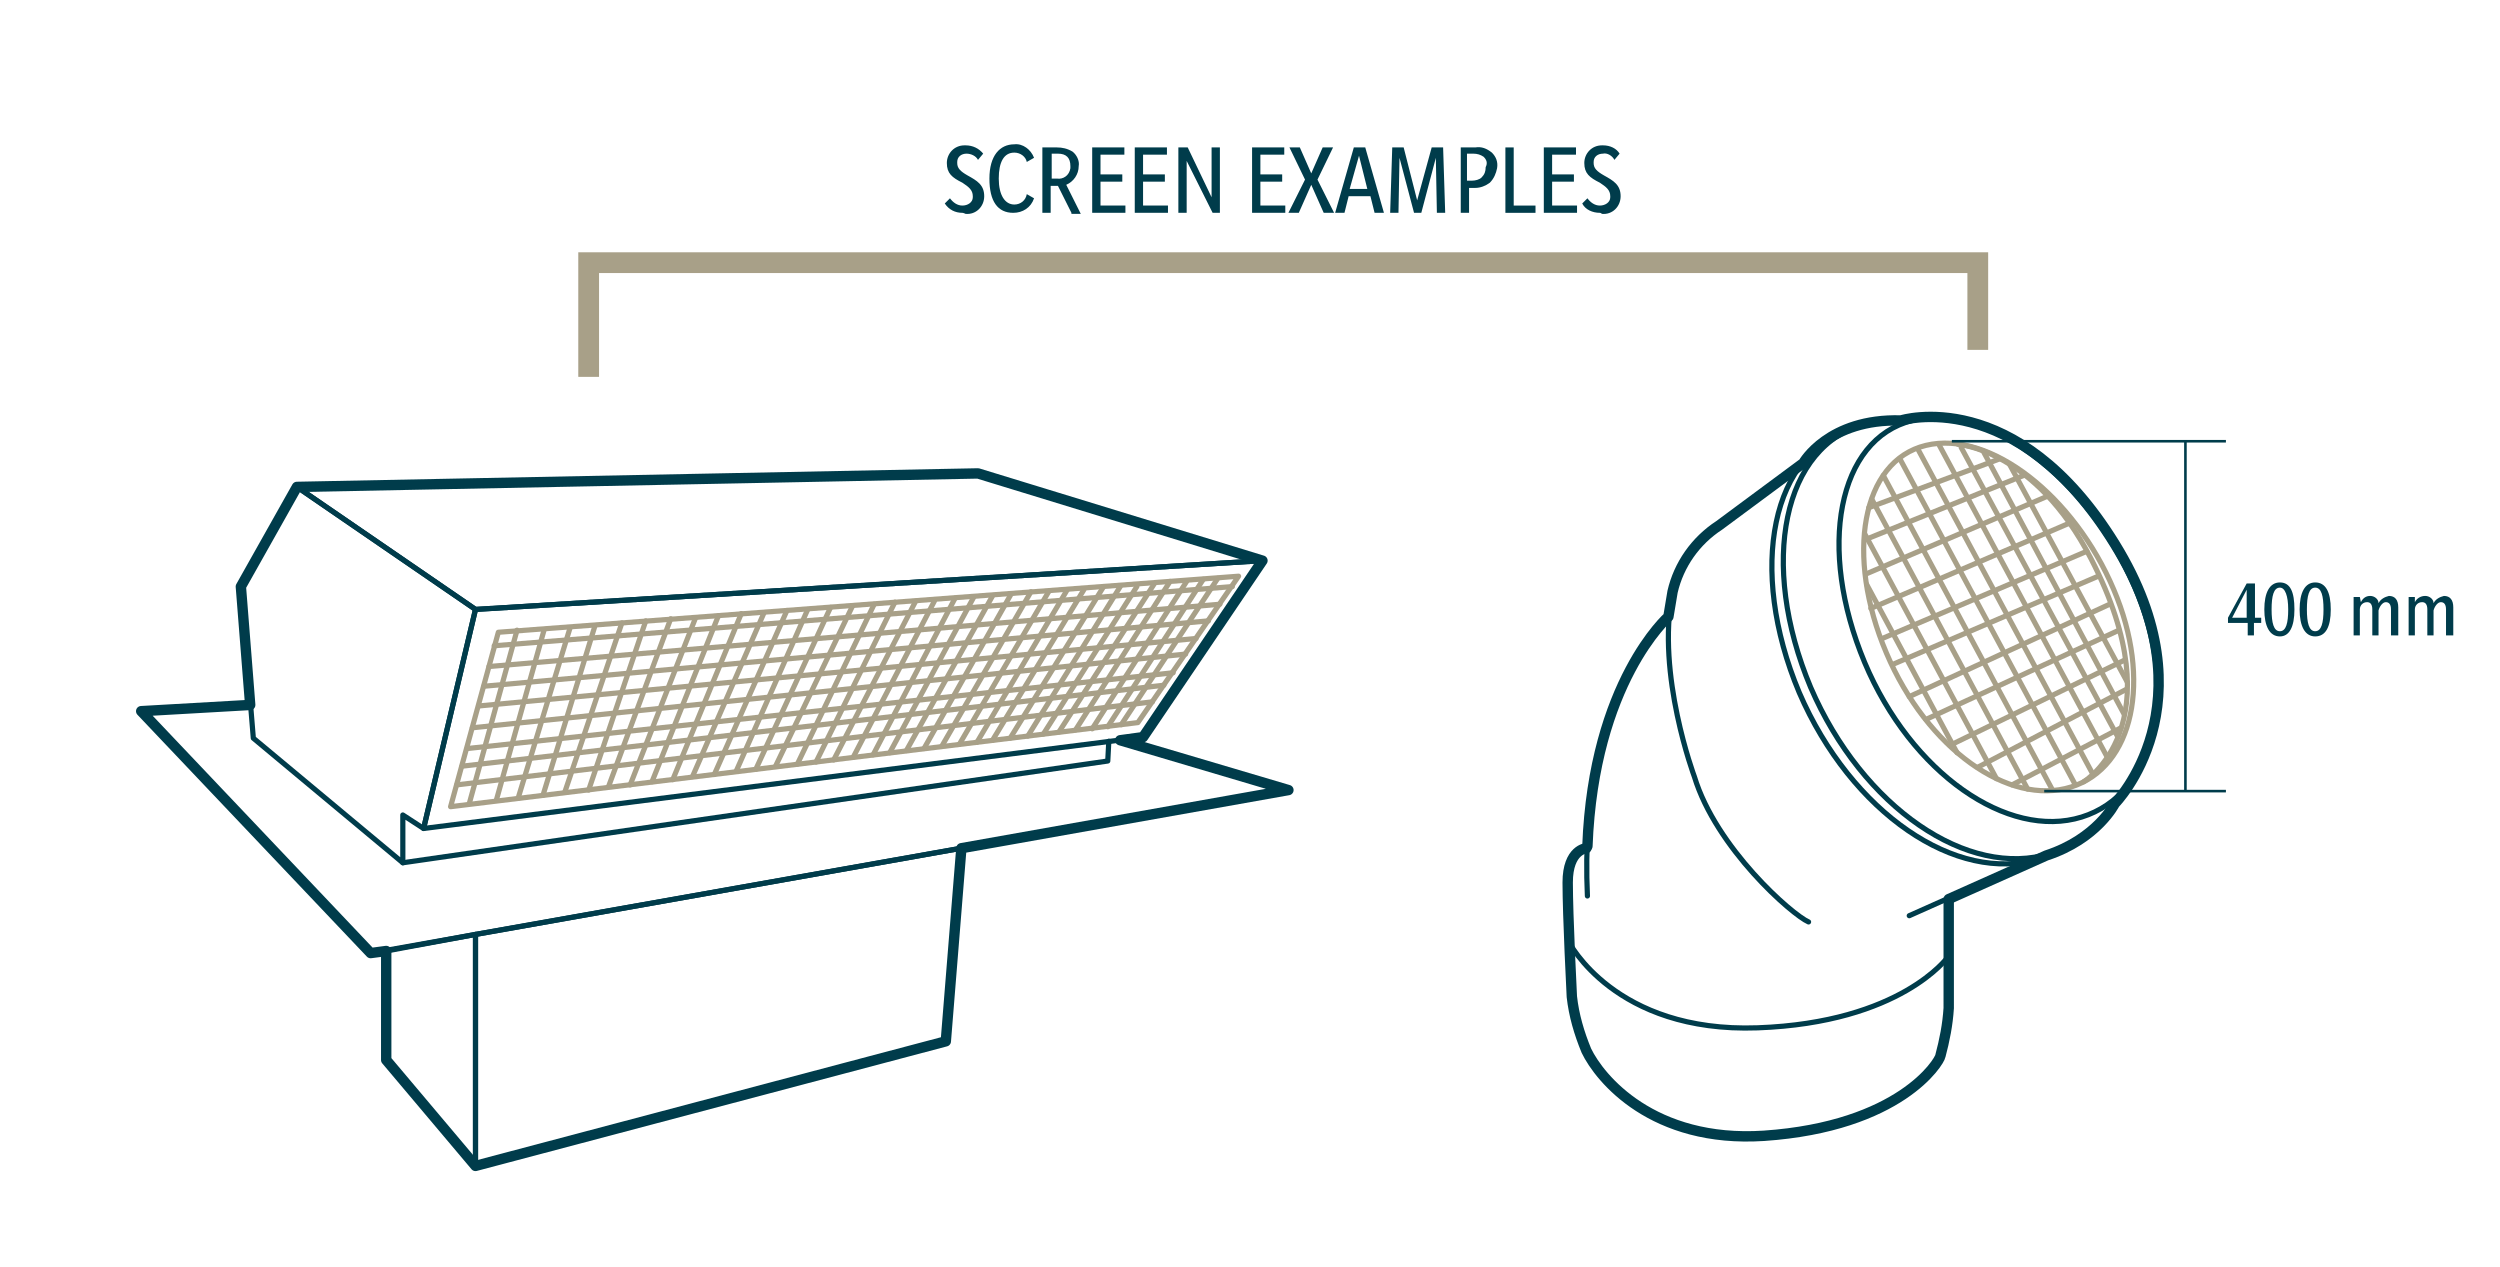 <?xml version="1.0" encoding="UTF-8"?>
<svg xmlns="http://www.w3.org/2000/svg" xmlns:xlink="http://www.w3.org/1999/xlink" version="1.1" id="Layer_1" x="0px" y="0px" viewBox="0 0 240.8 122" style="enable-background:new 0 0 240.8 122;" xml:space="preserve">
<style type="text/css">
	.st0{fill:#FFFFFF;}
	.st1{fill:none;stroke:#003C4B;stroke-width:0.5;stroke-linecap:round;stroke-linejoin:round;}
	.st2{fill:none;stroke:#A8A088;stroke-width:0.5;stroke-linecap:round;stroke-linejoin:round;}
	.st3{fill:none;stroke:#A8A088;stroke-width:2;stroke-miterlimit:10;}
	.st4{fill:none;stroke:#003C4B;stroke-width:0.25;stroke-miterlimit:10;}
	.st5{fill:none;stroke:#003C4B;stroke-linejoin:round;}
	.st6{fill:none;stroke:#003C4B;stroke-linecap:round;stroke-linejoin:round;}
	.st7{fill:#003C4B;}
</style>
<rect y="0" class="st0" width="240.8" height="122"></rect>
<g id="Bird-Safe_Graphic">
	<polygon class="st1" points="28.6,46.9 94.2,45.6 121.6,54 45.8,58.7  "></polygon>
	<polygon class="st1" points="28.6,46.9 23.2,56.5 24.4,71.1 38.8,83.1 38.8,78.5 40.8,79.8 45.8,58.7  "></polygon>
	<polygon class="st1" points="45.8,58.7 121.6,54 110.1,71 40.8,79.8  "></polygon>
	<polyline class="st1" points="106.8,71.4 106.7,73.3 38.8,83.1  "></polyline>
	<polyline class="st1" points="24.1,67.9 13.6,68.5 35.7,91.8 124.1,76.1 107.9,71.3  "></polyline>
	<polygon class="st1" points="92.6,81.7 91.1,100.3 45.8,112.3 45.8,90  "></polygon>
	<polygon class="st1" points="37.2,91.6 37.2,102.1 45.8,112.3 45.8,90  "></polygon>
	<polygon class="st2" points="48,60.9 119.3,55.5 109.6,69.6 43.4,77.7  "></polygon>
	<line class="st2" x1="49.8" y1="60.7" x2="45.2" y2="77.4"></line>
	<line class="st2" x1="52.4" y1="60.7" x2="47.8" y2="77.1"></line>
	<line class="st2" x1="54.9" y1="60.5" x2="49.9" y2="76.9"></line>
	<line class="st2" x1="57.3" y1="60.3" x2="52.3" y2="76.6"></line>
	<line class="st2" x1="59.9" y1="60" x2="54.4" y2="76.3"></line>
	<line class="st2" x1="62.2" y1="59.8" x2="56.7" y2="76.1"></line>
	<line class="st2" x1="64.6" y1="59.6" x2="58.6" y2="75.8"></line>
	<line class="st2" x1="67" y1="59.5" x2="60.7" y2="75.6"></line>
	<line class="st2" x1="69.2" y1="59.3" x2="62.8" y2="75.3"></line>
	<line class="st2" x1="71.4" y1="59.1" x2="64.8" y2="75.1"></line>
	<line class="st2" x1="73.6" y1="59" x2="66.7" y2="74.8"></line>
	<line class="st2" x1="75.8" y1="58.8" x2="68.8" y2="74.6"></line>
	<line class="st2" x1="77.8" y1="58.7" x2="70.9" y2="74.3"></line>
	<line class="st2" x1="80" y1="58.5" x2="72.8" y2="74.1"></line>
	<line class="st2" x1="82.1" y1="58.4" x2="74.7" y2="73.8"></line>
	<line class="st2" x1="84.2" y1="58.2" x2="76.8" y2="73.6"></line>
	<line class="st2" x1="86.2" y1="58" x2="78.6" y2="73.4"></line>
	<line class="st2" x1="88.2" y1="57.9" x2="80.3" y2="73.2"></line>
	<line class="st2" x1="90" y1="57.9" x2="82.2" y2="72.9"></line>
	<line class="st2" x1="92" y1="57.6" x2="84.1" y2="72.7"></line>
	<line class="st2" x1="93.8" y1="57.5" x2="85.7" y2="72.5"></line>
	<line class="st2" x1="95.6" y1="57.4" x2="87.3" y2="72.3"></line>
	<line class="st2" x1="97.4" y1="57.2" x2="89" y2="72.1"></line>
	<line class="st2" x1="99.3" y1="57" x2="90.7" y2="71.9"></line>
	<line class="st2" x1="101" y1="57" x2="92.4" y2="71.7"></line>
	<line class="st2" x1="102.8" y1="56.8" x2="94.1" y2="71.5"></line>
	<line class="st2" x1="104.4" y1="56.8" x2="95.6" y2="71.3"></line>
	<line class="st2" x1="106.3" y1="56.5" x2="97.3" y2="71.1"></line>
	<line class="st2" x1="107.9" y1="56.5" x2="99" y2="70.9"></line>
	<line class="st2" x1="109.5" y1="56.5" x2="100.5" y2="70.7"></line>
	<line class="st2" x1="111.2" y1="56.2" x2="102" y2="70.5"></line>
	<line class="st2" x1="112.7" y1="56" x2="103.6" y2="70.3"></line>
	<line class="st2" x1="114.3" y1="56" x2="105.2" y2="70.2"></line>
	<line class="st2" x1="115.9" y1="55.8" x2="106.7" y2="70"></line>
	<line class="st2" x1="117.3" y1="55.7" x2="108" y2="69.8"></line>
	<line class="st2" x1="47.6" y1="62.2" x2="118.7" y2="56.5"></line>
	<line class="st2" x1="47.1" y1="64.2" x2="117.5" y2="58.2"></line>
	<line class="st2" x1="46.1" y1="68" x2="115.2" y2="61.5"></line>
	<line class="st2" x1="45.5" y1="70.1" x2="114.2" y2="63"></line>
	<line class="st2" x1="45" y1="72.1" x2="113" y2="64.8"></line>
	<line class="st2" x1="44.5" y1="73.8" x2="112.1" y2="66"></line>
	<line class="st2" x1="44" y1="75.6" x2="111" y2="67.6"></line>
	<line class="st2" x1="46.6" y1="66.1" x2="116.4" y2="59.8"></line>
	<path class="st0" d="M202.3,58.5c4.7,11,2,21.7-5.9,24.2s-18.1-4.4-23.1-16c-5-11.9-2.7-23.4,5.4-25.4S197.5,47.2,202.3,58.5z"></path>
	<path class="st1" d="M202.3,58.5c4.7,11,2,21.7-5.9,24.2s-18.1-4.4-23.1-16c-5-11.9-2.7-23.4,5.4-25.4S197.5,47.2,202.3,58.5z"></path>
	<path class="st0" d="M203.4,58c4.7,11,2,21.7-5.9,24.2s-18.1-4.4-23.1-16c-5-11.9-2.7-23.4,5.4-25.4S198.6,46.8,203.4,58z"></path>
	<path class="st1" d="M203.4,58c4.7,11,2,21.7-5.9,24.2s-18.1-4.4-23.1-16c-5-11.9-2.7-23.4,5.4-25.4S198.6,46.8,203.4,58z"></path>
	<path class="st1" d="M174.2,88.8c-1.6-0.7-8.9-7.1-11-14c0,0-3.7-9.9-2.1-17.7c0.6-2.6,2.2-4.9,4.5-6.4l8.1-6"></path>
	<line class="st1" x1="196.9" y1="82.4" x2="183.9" y2="88.2"></line>
	<path class="st1" d="M152.8,81.7c0,0-1.8,0.1-1.8,3.3s0.4,11,0.4,11c0.2,1.8,0.7,3.5,1.4,5.2c1.3,2.7,6.4,8.9,17.1,8.2   c13.1-0.9,16.9-7.1,17-7.7c0.4-1.5,0.7-3,0.8-4.6V86.9"></path>
	<path class="st1" d="M160.7,59.5c0,0-8.7,7.5-7.8,26.8"></path>
	<path class="st1" d="M187.6,92.2c0,0-4.5,6.3-18.3,6.8s-18.2-8.3-18.2-8.3"></path>
	<path class="st0" d="M205.6,56.5c4.4,10.2,2,20-5.1,22.2s-16.4-4.2-20.9-14.9c-4.6-11-2.6-21.5,4.6-23.3S201.1,46.1,205.6,56.5z"></path>
	<path class="st1" d="M205.6,56.5c4.4,10.2,2,20-5.1,22.2s-16.4-4.2-20.9-14.9c-4.6-11-2.6-21.5,4.6-23.3S201.1,46.1,205.6,56.5z"></path>
	<path class="st0" d="M203.6,56.8c3.7,8.7,1.9,17.1-4.1,19s-13.9-3.7-17.8-12.9c-4-9.4-2.4-18.5,3.8-20S199.8,47.8,203.6,56.8z"></path>
	<path class="st2" d="M203.6,56.8c3.7,8.7,1.9,17.1-4.1,19s-13.9-3.7-17.8-12.9c-4-9.4-2.4-18.5,3.8-20S199.8,47.8,203.6,56.8z"></path>
	<line class="st2" x1="188.9" y1="43.1" x2="204" y2="71"></line>
	<line class="st2" x1="191.1" y1="43.6" x2="204.6" y2="68.8"></line>
	<line class="st2" x1="186.8" y1="42.9" x2="202.9" y2="72.8"></line>
	<line class="st2" x1="184.7" y1="43.2" x2="201.6" y2="74.6"></line>
	<line class="st2" x1="183" y1="44.2" x2="199.9" y2="75.6"></line>
	<line class="st2" x1="181.4" y1="45.8" x2="197.7" y2="76.1"></line>
	<line class="st2" x1="180.3" y1="48.1" x2="195.3" y2="76"></line>
	<line class="st2" x1="179.6" y1="51.4" x2="192.3" y2="75"></line>
	<line class="st2" x1="179.8" y1="56.3" x2="188.5" y2="72.5"></line>
	<line class="st2" x1="193.6" y1="44.8" x2="204.9" y2="65.7"></line>
	<line class="st2" x1="180.2" y1="58.6" x2="199.3" y2="50.4"></line>
	<line class="st2" x1="179.7" y1="55.3" x2="197.2" y2="47.8"></line>
	<line class="st2" x1="179.6" y1="52" x2="194.9" y2="45.8"></line>
	<line class="st2" x1="180" y1="48.9" x2="192.6" y2="44.2"></line>
	<line class="st2" x1="181.3" y1="61.5" x2="201" y2="53.1"></line>
	<line class="st2" x1="182.3" y1="64" x2="202.1" y2="55.5"></line>
	<line class="st2" x1="183.9" y1="67.1" x2="203.2" y2="58.2"></line>
	<line class="st2" x1="185.5" y1="69.3" x2="204.1" y2="60.7"></line>
	<line class="st2" x1="187.8" y1="71.8" x2="204.6" y2="63.6"></line>
	<line class="st2" x1="190.5" y1="73.9" x2="204.8" y2="66.4"></line>
	<line class="st2" x1="193.8" y1="75.6" x2="204.3" y2="70.1"></line>
	<path class="st2" d="M200.7,75.3c0,0,9-5.4,0.7-21.5c-5.4-10.5-12.8-11-12.8-11"></path>
	<polyline class="st3" points="56.7,36.3 56.7,25.3 190.5,25.3 190.5,33.7  "></polyline>
	<line class="st4" x1="188" y1="42.5" x2="214.4" y2="42.5"></line>
	<line class="st4" x1="196.9" y1="76.2" x2="214.4" y2="76.2"></line>
	<line class="st4" x1="210.5" y1="42.5" x2="210.5" y2="76.2"></line>
	<polygon class="st5" points="124.1,76.1 107.9,71.3 110.1,71 121.6,54 94.2,45.6 28.6,46.9 23.2,56.5 24.1,67.9 13.6,68.5    35.7,91.8 37.2,91.6 37.2,102.1 45.8,112.3 91.1,100.3 92.6,81.7  "></polygon>
	<path class="st6" d="M152.9,81.5c0.6-15.8,7.8-22.1,7.8-22.1l0.4-2.4c0.6-2.6,2.2-4.9,4.5-6.4l8.1-6c0,0,2.4-4.3,9.4-4.1   c0,0,11.1-3.5,20.6,11.9s0,25,0,25s-1.7,3.4-6.6,5l-9.4,4.2"></path>
	<path class="st6" d="M152.8,81.7c0,0-1.8,0.1-1.8,3.3s0.4,11,0.4,11c0.2,1.8,0.7,3.5,1.4,5.2c1.3,2.7,6.4,8.9,17.1,8.2   c13.1-0.9,16.9-7.1,17-7.7c0.4-1.5,0.7-3,0.8-4.6V86.9"></path>
	<path class="st7" d="M217.1,60v1.2h-0.6V60h-1.9v-0.5l1.8-3.3h0.8v3.3h0.6V60H217.1z M216.4,56.8l-1.4,2.7h1.4V56.8z"></path>
	<path class="st7" d="M219.6,61.3c-1,0-1.5-1-1.5-2.6s0.5-2.6,1.5-2.6s1.4,0.9,1.4,2.6S220.5,61.3,219.6,61.3z M219.6,56.6   c-0.6,0-0.8,0.8-0.8,2.1s0.2,2.1,0.8,2.1s0.8-0.8,0.8-2.1S220.1,56.6,219.6,56.6z"></path>
	<path class="st7" d="M223,61.3c-1,0-1.5-1-1.5-2.6s0.5-2.6,1.5-2.6s1.5,0.9,1.5,2.6S224,61.3,223,61.3z M223,56.6   c-0.6,0-0.8,0.8-0.8,2.1s0.2,2.1,0.8,2.1s0.8-0.8,0.8-2.1S223.6,56.6,223,56.6z"></path>
	<path class="st7" d="M230.3,61.2v-2.5c0-0.5-0.2-0.7-0.5-0.7s-0.6,0.4-0.7,0.8v2.4h-0.6v-2.5c0-0.5-0.2-0.7-0.5-0.7   c-0.4,0-0.7,0.3-0.7,0.7v2.5h-0.6v-3.7h0.6l0.1,0.5c0.2-0.4,0.5-0.6,0.9-0.6c0.4,0,0.8,0.3,0.8,0.7c0.2-0.4,0.6-0.6,1-0.7   c0.6,0,0.9,0.4,0.9,1.1v2.7L230.3,61.2z"></path>
	<path class="st7" d="M235.6,61.2v-2.5c0-0.5-0.2-0.7-0.5-0.7s-0.6,0.4-0.7,0.8v2.4h-0.6v-2.5c0-0.5-0.2-0.7-0.5-0.7   c-0.4,0-0.7,0.3-0.7,0.7v2.5h-0.6v-3.7h0.6v0.5c0.2-0.4,0.6-0.6,1-0.6c0.4,0,0.8,0.3,0.8,0.7c0.2-0.4,0.6-0.6,1-0.7   c0.6,0,0.9,0.4,0.9,1.1v2.7L235.6,61.2z"></path>
</g>
<g id="EN">
	<path class="st7" d="M92.7,20.5c-0.7,0-1.3-0.3-1.7-0.9l0.5-0.5c0.3,0.4,0.7,0.7,1.2,0.7c0.5,0,1-0.3,1-0.8c0,0,0-0.1,0-0.1   c0-0.6-0.4-0.9-1-1.3c-1-0.5-1.5-0.9-1.5-1.9c0-0.9,0.7-1.7,1.7-1.7c0,0,0.1,0,0.1,0c0.7,0,1.3,0.3,1.7,0.8l-0.5,0.6   c-0.2-0.4-0.7-0.6-1.1-0.6c-0.5,0-0.9,0.3-0.9,0.8c0,0,0,0.1,0,0.1c0,0.5,0.3,0.8,1,1.2c0.9,0.5,1.6,0.9,1.6,2c0,1-0.8,1.8-1.8,1.7   C92.8,20.5,92.7,20.5,92.7,20.5z"></path>
	<path class="st7" d="M99.6,19.1c-0.3,0.9-1.1,1.4-2,1.4c-1.5,0-2.3-1.1-2.3-3.3s1-3.3,2.4-3.3c0.8-0.1,1.6,0.5,1.9,1.3l-0.7,0.4   c-0.1-0.5-0.6-0.9-1.2-0.9c-1,0-1.5,0.9-1.5,2.5s0.6,2.5,1.5,2.5c0.6,0,1.1-0.4,1.2-1L99.6,19.1z"></path>
	<path class="st7" d="M103.2,20.5l-1.3-2.6h-0.7v2.6h-0.8v-6.3h1.4c0.5,0,1,0.1,1.5,0.4c0.4,0.3,0.7,0.9,0.6,1.4   c0,0.8-0.5,1.5-1.2,1.8l1.4,2.8H103.2z M101.9,14.8h-0.6v2.4h0.5c0.6,0.1,1.2-0.3,1.3-1c0-0.1,0-0.1,0-0.2   C103.1,15.2,102.7,14.8,101.9,14.8z"></path>
	<path class="st7" d="M105.2,20.5v-6.3h3.1v0.7H106v1.9h2.1v0.7H106v2.3h2.4v0.7L105.2,20.5z"></path>
	<path class="st7" d="M109.3,20.5v-6.3h3.1v0.7h-2.3v1.9h2.1v0.7h-2.1v2.3h2.4v0.7L109.3,20.5z"></path>
	<path class="st7" d="M116.8,20.5l-2.5-5v5h-0.8v-6.3h0.9l2.3,4.8v-4.8h0.8v6.3H116.8z"></path>
	<path class="st7" d="M120.6,20.5v-6.3h3.1v0.7h-2.3v1.9h2.1v0.7h-2.1v2.3h2.4v0.7L120.6,20.5z"></path>
	<path class="st7" d="M127.5,20.5l-1.2-2.7l-1.2,2.7h-1l1.6-3.2l-1.5-3.1h1l1.1,2.5l1.1-2.5h1l-1.5,3.1l1.6,3.2H127.5z"></path>
	<path class="st7" d="M132.4,20.5l-0.4-1.6h-2.1l-0.4,1.6h-0.9l1.8-6.3h1.1l1.8,6.3H132.4z M130.9,15l-0.9,3.2h1.7L130.9,15z"></path>
	<path class="st7" d="M138.4,20.5l-0.1-5.3l-1.4,5.3h-0.7l-1.4-5.3l-0.1,5.3h-0.8l0.2-6.3h1.1l1.3,5.1l1.4-5.1h1.1l0.2,6.3H138.4z"></path>
	<path class="st7" d="M143.5,17.6c-0.4,0.3-0.9,0.5-1.4,0.5h-0.6v2.4h-0.8v-6.3h1.4c0.6-0.1,1.1,0.1,1.6,0.5   c0.4,0.4,0.6,0.9,0.5,1.5C144.1,16.7,143.9,17.2,143.5,17.6z M142.9,15.1c-0.3-0.2-0.6-0.3-1-0.3h-0.6v2.6h0.5   c0.3,0,0.7-0.1,0.9-0.3c0.3-0.3,0.4-0.6,0.4-1C143.3,15.7,143.2,15.4,142.9,15.1z"></path>
	<path class="st7" d="M145,20.5v-6.3h0.8v5.6h2.1v0.7L145,20.5z"></path>
	<path class="st7" d="M148.7,20.5v-6.3h3.1v0.7h-2.3v1.9h2.1v0.7h-2.1v2.3h2.4v0.7L148.7,20.5z"></path>
	<path class="st7" d="M154.1,20.5c-0.7,0-1.4-0.3-1.7-0.9l0.5-0.5c0.3,0.4,0.7,0.7,1.2,0.7c0.5,0,1-0.3,1-0.8c0,0,0-0.1,0-0.1   c0-0.6-0.4-0.9-1-1.3c-1-0.5-1.5-0.9-1.5-1.9c0-0.9,0.7-1.7,1.7-1.7c0,0,0.1,0,0.1,0c0.7,0,1.3,0.3,1.6,0.8l-0.5,0.6   c-0.2-0.4-0.7-0.7-1.1-0.6c-0.5,0-0.9,0.3-0.9,0.8c0,0,0,0.1,0,0.1c0,0.5,0.3,0.8,1,1.2c0.9,0.5,1.6,0.9,1.6,2c0,1-0.8,1.8-1.8,1.7   C154.2,20.5,154.1,20.5,154.1,20.5z"></path>
</g>
<g>
</g>
</svg>

